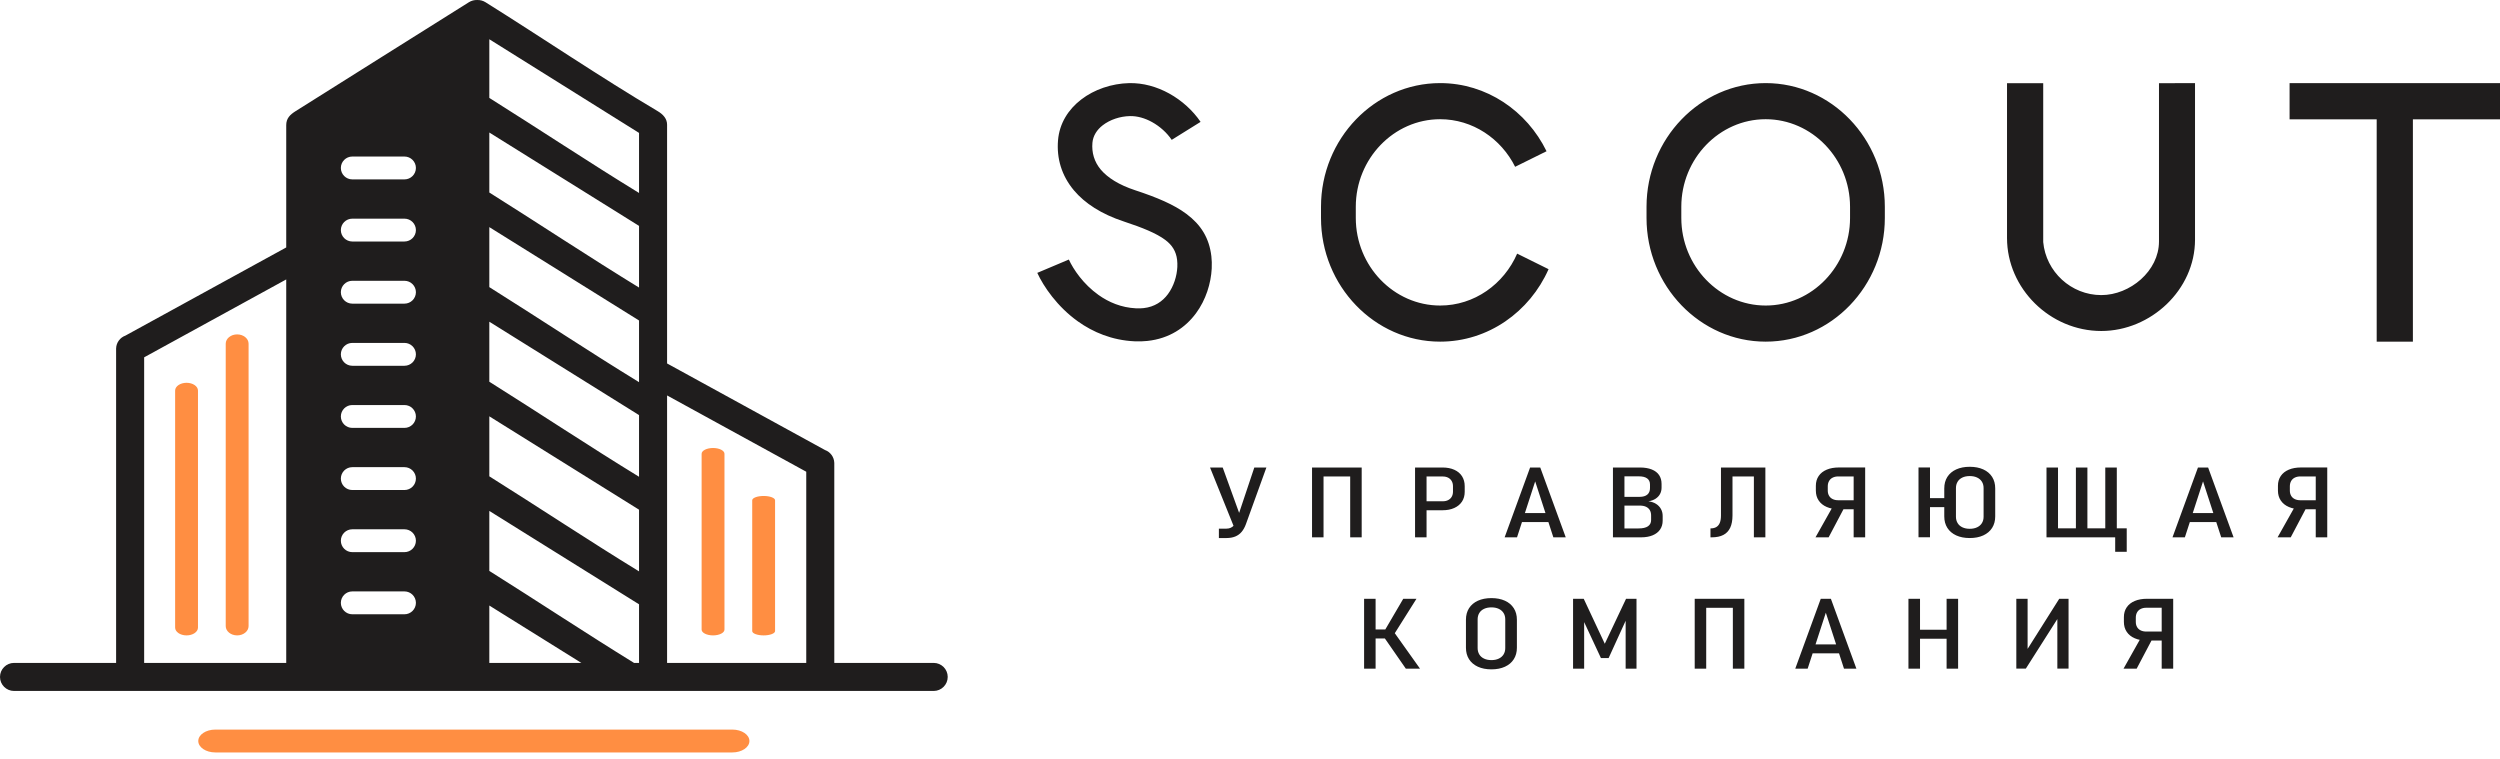 <?xml version="1.0" encoding="UTF-8"?> <svg xmlns="http://www.w3.org/2000/svg" width="280" height="85" viewBox="0 0 280 85" fill="none"> <path d="M135.523 52.361H136.943L139.018 58.094L138.187 58.971L135.523 52.361ZM139.546 58.696C139.42 59.044 139.259 59.334 139.066 59.565C138.873 59.797 138.634 59.97 138.353 60.087C138.071 60.203 137.74 60.261 137.361 60.261H136.515V59.208H137.361C137.547 59.208 137.717 59.173 137.86 59.103C138.009 59.033 138.136 58.929 138.242 58.791C138.348 58.652 138.437 58.479 138.506 58.272L140.483 52.361H141.836L139.546 58.696ZM151.221 52.361H152.509V60.181H151.221V52.361ZM146.948 52.361H148.236V60.181H146.948V52.361ZM147.778 52.361H151.882V53.367H147.778V52.361ZM159.173 56.143H161.596C161.825 56.143 162.025 56.098 162.196 56.01C162.366 55.922 162.5 55.797 162.593 55.634C162.687 55.47 162.734 55.279 162.734 55.061V54.464C162.734 54.242 162.687 54.048 162.593 53.882C162.5 53.718 162.366 53.591 162.196 53.501C162.025 53.413 161.825 53.367 161.596 53.367H159.173V52.361H161.562C162.068 52.361 162.508 52.446 162.883 52.614C163.259 52.783 163.547 53.026 163.747 53.339C163.946 53.656 164.047 54.026 164.047 54.453V55.078C164.047 55.5 163.946 55.868 163.744 56.177C163.54 56.487 163.252 56.726 162.879 56.894C162.506 57.064 162.068 57.148 161.562 57.148H159.173V56.143ZM158.486 52.361H159.774V60.181H158.486V52.361ZM171.371 52.361H172.509L175.363 60.181H173.976L171.94 53.916L169.906 60.181H168.519L171.371 52.361ZM170.029 57.466H173.942V58.469H170.029V57.466ZM181.436 59.185H183.51C183.986 59.185 184.339 59.105 184.575 58.942C184.807 58.779 184.924 58.547 184.924 58.25V57.733C184.924 57.501 184.876 57.302 184.78 57.136C184.685 56.972 184.541 56.846 184.351 56.757C184.161 56.669 183.925 56.625 183.641 56.625H181.436V55.647H183.641C184.016 55.647 184.302 55.562 184.501 55.395C184.699 55.227 184.8 54.982 184.8 54.663V54.265C184.8 53.964 184.693 53.736 184.48 53.581C184.271 53.428 183.962 53.35 183.556 53.35H181.436V52.361H183.668C184.189 52.361 184.634 52.434 184.999 52.581C185.363 52.728 185.638 52.939 185.821 53.214C186.004 53.487 186.095 53.816 186.095 54.2V54.615C186.095 54.872 186.039 55.107 185.928 55.319C185.816 55.531 185.651 55.709 185.43 55.854C185.211 55.999 184.941 56.097 184.622 56.148C184.954 56.187 185.24 56.282 185.479 56.434C185.72 56.586 185.903 56.78 186.028 57.01C186.156 57.241 186.219 57.501 186.219 57.787V58.313C186.219 58.694 186.122 59.026 185.93 59.307C185.739 59.587 185.461 59.804 185.096 59.955C184.733 60.105 184.304 60.181 183.81 60.181H181.436V59.185ZM180.65 52.361H181.938V60.181H180.65V52.361ZM191.572 59.181H191.578C191.845 59.181 192.063 59.129 192.234 59.025C192.406 58.92 192.537 58.762 192.621 58.548C192.706 58.335 192.748 58.064 192.748 57.733V52.361H194.039V57.733C194.039 58.286 193.952 58.744 193.783 59.105C193.612 59.467 193.357 59.736 193.014 59.914C192.673 60.093 192.237 60.181 191.708 60.181H191.572V59.181ZM196.435 52.361H197.722V60.181H196.435V52.361ZM193.58 52.361H197.096V53.367H193.58V52.361ZM205.967 57.035C205.438 57.035 204.98 56.95 204.594 56.781C204.205 56.614 203.904 56.372 203.693 56.057C203.481 55.744 203.376 55.375 203.376 54.948V54.409C203.376 53.99 203.48 53.626 203.689 53.316C203.9 53.005 204.198 52.769 204.591 52.603C204.98 52.438 205.438 52.356 205.967 52.356H208.318V53.361H205.883C205.641 53.361 205.434 53.407 205.257 53.496C205.08 53.585 204.944 53.714 204.852 53.881C204.758 54.048 204.71 54.244 204.71 54.471V54.948C204.71 55.167 204.758 55.358 204.852 55.52C204.944 55.684 205.08 55.81 205.26 55.898C205.438 55.984 205.645 56.028 205.883 56.028H208.318V57.035H205.967ZM205.379 56.546L206.596 56.792L204.807 60.181H203.336L205.379 56.546ZM207.609 52.356H208.899V60.181H207.609V52.356ZM215.462 55.792H218.734V56.798H215.462V55.792ZM216.16 60.175H214.873V52.356H216.16V60.175ZM220.61 60.261C220.032 60.261 219.527 60.163 219.097 59.966C218.667 59.768 218.337 59.489 218.104 59.123C217.874 58.761 217.758 58.331 217.758 57.837V54.702C217.758 54.206 217.874 53.776 218.104 53.413C218.337 53.049 218.667 52.769 219.097 52.574C219.527 52.379 220.032 52.28 220.61 52.28C221.191 52.28 221.696 52.379 222.127 52.574C222.556 52.769 222.886 53.049 223.119 53.413C223.349 53.776 223.464 54.206 223.464 54.702V57.837C223.464 58.331 223.349 58.761 223.119 59.123C222.886 59.489 222.556 59.768 222.127 59.966C221.696 60.163 221.191 60.261 220.61 60.261ZM220.61 59.225C220.925 59.225 221.199 59.17 221.432 59.059C221.667 58.95 221.846 58.794 221.973 58.589C222.101 58.384 222.162 58.147 222.162 57.874V54.668C222.162 54.392 222.101 54.153 221.973 53.95C221.846 53.748 221.667 53.592 221.432 53.482C221.199 53.374 220.925 53.319 220.61 53.319C220.297 53.319 220.023 53.374 219.79 53.482C219.556 53.592 219.377 53.748 219.255 53.95C219.13 54.153 219.066 54.392 219.066 54.668V57.874C219.066 58.147 219.13 58.384 219.255 58.589C219.377 58.794 219.556 58.95 219.79 59.059C220.023 59.17 220.297 59.225 220.61 59.225ZM230.014 59.175H236.427V60.181H230.014V59.175ZM235.791 52.361H237.082V60.181H235.791V52.361ZM229.208 52.361H230.497V60.181H229.208V52.361ZM232.501 52.361H233.789V60.181H232.501V52.361ZM236.901 59.175H238.194V61.799H236.901V59.175ZM246.171 52.361H247.309L250.162 60.181H248.776L246.74 53.916L244.705 60.181H243.319L246.171 52.361ZM244.828 57.466H248.742V58.469H244.828V57.466ZM257.721 57.035C257.191 57.035 256.733 56.95 256.348 56.781C255.959 56.614 255.658 56.372 255.447 56.057C255.235 55.744 255.13 55.375 255.13 54.948V54.409C255.13 53.99 255.234 53.626 255.443 53.316C255.653 53.005 255.952 52.769 256.344 52.603C256.733 52.438 257.191 52.356 257.721 52.356H260.071V53.361H257.636C257.395 53.361 257.187 53.407 257.011 53.496C256.834 53.585 256.698 53.714 256.604 53.881C256.512 54.048 256.464 54.244 256.464 54.471V54.948C256.464 55.167 256.512 55.358 256.604 55.52C256.698 55.684 256.834 55.81 257.013 55.898C257.191 55.984 257.399 56.028 257.636 56.028H260.071V57.035H257.721ZM257.133 56.546L258.349 56.792L256.562 60.181H255.09L257.133 56.546ZM259.363 52.356H260.652V60.181H259.363V52.356Z" fill="#1F1D1D"></path> <path d="M155.088 70.612L157.162 67.068H158.642L155.827 71.538L155.088 70.612ZM155.049 71.424L156.189 70.88L159.04 74.888H157.452L155.049 71.424ZM152.779 67.068H154.067V74.888H152.779V67.068ZM153.427 70.499H156.194V71.505H153.427V70.499ZM167.041 74.968C166.46 74.968 165.955 74.87 165.523 74.673C165.094 74.475 164.764 74.196 164.531 73.831C164.301 73.468 164.186 73.038 164.186 72.544V69.409C164.186 68.913 164.301 68.483 164.531 68.12C164.764 67.756 165.094 67.476 165.523 67.281C165.955 67.086 166.46 66.987 167.041 66.987C167.618 66.987 168.123 67.086 168.554 67.281C168.984 67.476 169.314 67.756 169.545 68.12C169.777 68.483 169.892 68.913 169.892 69.409V72.544C169.892 73.038 169.777 73.468 169.545 73.831C169.314 74.196 168.984 74.475 168.554 74.673C168.123 74.87 167.618 74.968 167.041 74.968ZM167.041 73.932C167.352 73.932 167.628 73.877 167.86 73.766C168.094 73.657 168.272 73.501 168.4 73.296C168.527 73.091 168.589 72.854 168.589 72.581V69.375C168.589 69.099 168.527 68.859 168.4 68.657C168.272 68.455 168.094 68.299 167.86 68.19C167.628 68.081 167.352 68.026 167.041 68.026C166.725 68.026 166.451 68.081 166.219 68.19C165.984 68.299 165.805 68.455 165.681 68.657C165.557 68.859 165.495 69.099 165.495 69.375V72.581C165.495 72.854 165.557 73.091 165.681 73.296C165.805 73.501 165.984 73.657 166.219 73.766C166.451 73.877 166.725 73.932 167.041 73.932ZM182.116 67.068H183.289V74.888H182.072V68.999L182.156 69.342L180.166 73.704H179.304L177.32 69.45L177.425 68.999V74.888H176.183V67.068H177.38L179.736 72.101L182.116 67.068ZM194.08 67.068H195.367V74.888H194.08V67.068ZM189.807 67.068H191.095V74.888H189.807V67.068ZM190.636 67.068H194.74V68.074H190.636V67.068ZM203.923 67.068H205.061L207.915 74.888H206.527L204.492 68.623L202.458 74.888H201.07L203.923 67.068ZM202.581 72.173H206.493V73.176H202.581V72.173ZM218.019 67.068H219.308V74.888H218.019V67.068ZM213.746 67.068H215.042V74.888H213.746V67.068ZM214.576 70.532H218.68V71.538H214.576V70.532ZM230.423 74.882V68.951L230.578 69.091L226.895 74.882H225.828V67.068H227.092V73.066L226.934 72.925L230.632 67.068H231.678V74.882H230.423ZM240.467 71.742C239.937 71.742 239.479 71.657 239.094 71.488C238.704 71.321 238.403 71.079 238.193 70.764C237.981 70.452 237.876 70.082 237.876 69.655V69.116C237.876 68.697 237.98 68.333 238.189 68.023C238.398 67.712 238.698 67.476 239.089 67.31C239.479 67.145 239.937 67.063 240.467 67.063H242.817V68.067H240.381C240.141 68.067 239.933 68.114 239.757 68.203C239.58 68.292 239.444 68.421 239.35 68.588C239.258 68.755 239.21 68.951 239.21 69.177V69.655C239.21 69.874 239.258 70.065 239.35 70.227C239.444 70.391 239.58 70.517 239.759 70.605C239.937 70.692 240.145 70.735 240.381 70.735H242.817V71.742H240.467ZM239.878 71.253L241.095 71.499L239.307 74.888H237.836L239.878 71.253ZM242.109 67.063H243.398V74.888H242.109V67.063Z" fill="#1F1D1D"></path> <path fill-rule="evenodd" clip-rule="evenodd" d="M256.433 9.308H266.189H270.244H280V13.363H270.244V38.264H266.189V13.363H256.433V9.308ZM131.232 15.664C130.69 14.865 129.912 14.16 129.027 13.671C128.242 13.237 127.379 12.982 126.547 13.002C125.444 13.028 124.329 13.395 123.505 14.03C122.865 14.525 122.417 15.2 122.351 15.997C122.259 17.087 122.552 18.123 123.293 19.004C124.066 19.911 125.321 20.708 127.131 21.305C129.575 22.11 131.471 22.905 132.883 23.96C134.51 25.177 135.433 26.656 135.673 28.695C135.723 29.123 135.737 29.591 135.713 30.076C135.628 31.725 135.066 33.581 133.948 35.09C132.763 36.691 130.978 37.919 128.507 38.186C128.059 38.235 127.578 38.248 127.068 38.226C124.536 38.107 122.421 37.205 120.732 36.001C118.403 34.342 116.876 32.084 116.175 30.561L119.71 29.069C120.22 30.178 121.334 31.827 123.029 33.032C124.17 33.846 125.584 34.455 127.249 34.534C127.532 34.547 127.814 34.537 128.083 34.509C129.311 34.376 130.207 33.755 130.806 32.946C131.472 32.045 131.809 30.916 131.861 29.902C131.875 29.63 131.865 29.357 131.836 29.101C131.724 28.148 131.284 27.45 130.509 26.87C129.519 26.13 127.963 25.497 125.876 24.809C123.34 23.974 121.503 22.769 120.291 21.333C118.886 19.66 118.331 17.726 118.499 15.708C118.658 13.803 119.659 12.252 121.089 11.15C122.563 10.008 124.529 9.355 126.457 9.31C128.024 9.273 129.578 9.715 130.947 10.471C132.361 11.251 133.6 12.376 134.465 13.65L131.232 15.664ZM147.952 24.415V23.157C147.952 15.54 153.954 9.308 161.294 9.308H161.302C166.487 9.308 171.009 12.42 173.213 16.939L169.695 18.681C168.12 15.524 164.936 13.352 161.294 13.352C156.104 13.352 151.849 17.773 151.849 23.157V24.415C151.849 29.805 156.109 34.22 161.302 34.22C165.123 34.22 168.438 31.823 169.921 28.407L173.438 30.148H173.44C171.329 34.925 166.673 38.264 161.302 38.264H161.294C153.954 38.264 147.952 32.032 147.952 24.415ZM184.411 24.415V23.157C184.411 15.54 190.412 9.308 197.753 9.308H197.76C205.099 9.308 211.101 15.54 211.101 23.157V24.415C211.101 32.032 205.099 38.264 197.76 38.264H197.753C190.412 38.264 184.411 32.032 184.411 24.415ZM188.307 24.415C188.307 29.805 192.567 34.22 197.76 34.22C202.949 34.22 207.205 29.8 207.205 24.415V23.157C207.205 17.769 202.945 13.352 197.753 13.352C192.562 13.352 188.307 17.773 188.307 23.157V24.415ZM241.806 27.048V9.32L245.842 9.308V26.846C245.842 32.467 240.881 37.071 235.345 37.071C229.602 37.071 224.786 32.313 224.786 26.658V9.32H228.84V27.112C229.143 30.424 231.959 33.05 235.345 33.05C238.568 33.05 241.806 30.35 241.806 27.048Z" fill="#1F1D1D"></path> <path d="M82.026 81.713H24.117C23.062 81.713 22.207 82.286 22.207 82.993C22.207 83.7 23.062 84.273 24.117 84.273H82.026C83.08 84.273 83.935 83.7 83.935 82.993C83.935 82.286 83.08 81.713 82.026 81.713Z" fill="#FF8E42"></path> <path fill-rule="evenodd" clip-rule="evenodd" d="M1.569 74.246H13.004V39.1V39.068L13.004 39.062V39.028L13.005 39.023C13.023 38.363 13.454 37.802 14.047 37.589L32.058 27.713V14.011C32.058 13.256 32.485 12.841 33.101 12.454C39.554 8.404 46.037 4.304 52.516 0.25C52.804 0.07 53.129 -0.01 53.446 0.001C53.764 -0.01 54.088 0.07 54.376 0.25C60.83 4.288 67.145 8.585 73.669 12.454C74.261 12.804 74.713 13.288 74.713 13.965V40.707L92.397 50.402C92.99 50.615 93.421 51.177 93.439 51.837L93.441 51.842V51.875L93.441 51.882V51.913V74.246H104.575C105.438 74.246 106.144 74.952 106.144 75.815V75.817C106.144 76.68 105.438 77.387 104.575 77.387H1.569C0.705 77.387 0 76.68 0 75.817V75.815C0 74.952 0.705 74.246 1.569 74.246ZM39.455 17.532H45.302C46.007 17.532 46.582 18.107 46.582 18.811V18.812C46.582 19.517 46.007 20.092 45.302 20.092H39.455C38.751 20.092 38.176 19.517 38.176 18.812V18.811C38.176 18.107 38.751 17.532 39.455 17.532ZM39.455 24.49H45.302C46.007 24.49 46.582 25.065 46.582 25.769V25.77C46.582 26.474 46.007 27.049 45.302 27.049H39.455C38.751 27.049 38.176 26.474 38.176 25.77V25.769C38.176 25.065 38.751 24.49 39.455 24.49ZM39.455 31.448H45.302C46.007 31.448 46.582 32.023 46.582 32.727V32.729C46.582 33.433 46.007 34.008 45.302 34.008H39.455C38.751 34.008 38.176 33.433 38.176 32.729V32.727C38.176 32.023 38.751 31.448 39.455 31.448ZM39.455 38.406H45.302C46.007 38.406 46.582 38.981 46.582 39.685V39.687C46.582 40.391 46.007 40.966 45.302 40.966H39.455C38.751 40.966 38.176 40.391 38.176 39.687V39.685C38.176 38.981 38.751 38.406 39.455 38.406ZM39.455 45.364H45.302C46.007 45.364 46.582 45.939 46.582 46.643V46.645C46.582 47.349 46.007 47.924 45.302 47.924H39.455C38.751 47.924 38.176 47.349 38.176 46.645V46.643C38.176 45.939 38.751 45.364 39.455 45.364ZM39.455 52.322H45.302C46.007 52.322 46.582 52.898 46.582 53.602V53.603C46.582 54.307 46.007 54.882 45.302 54.882H39.455C38.751 54.882 38.176 54.307 38.176 53.603V53.602C38.176 52.898 38.751 52.322 39.455 52.322ZM39.455 59.28H45.302C46.007 59.28 46.582 59.855 46.582 60.56V60.561C46.582 61.265 46.007 61.84 45.302 61.84H39.455C38.751 61.84 38.176 61.265 38.176 60.561V60.56C38.176 59.855 38.751 59.28 39.455 59.28ZM39.455 66.238H45.302C46.007 66.238 46.582 66.814 46.582 67.517V67.519C46.582 68.223 46.007 68.799 45.302 68.799H39.455C38.751 68.799 38.176 68.223 38.176 67.519V67.517C38.176 66.814 38.751 66.238 39.455 66.238ZM54.804 4.395V10.966C60.31 14.423 66.042 18.226 71.572 21.612V14.886L54.804 4.395ZM54.804 14.842V21.562C60.31 25.018 66.042 28.821 71.572 32.207V25.299C66.089 21.872 60.316 18.288 54.804 14.842ZM54.804 25.437V32.157C60.31 35.613 66.042 39.417 71.572 42.803V35.895C66.089 32.468 60.316 28.883 54.804 25.437ZM54.804 36.033V42.753C60.31 46.209 66.042 50.013 71.572 53.398V46.491C66.089 43.063 60.316 39.479 54.804 36.033ZM54.804 46.628V53.348C60.31 56.804 66.042 60.608 71.572 63.993V57.086C66.089 53.659 60.316 50.074 54.804 46.628ZM54.804 57.224V63.943C60.124 67.284 65.657 70.948 71.012 74.246H71.572V67.682C66.089 64.254 60.316 60.67 54.804 57.224ZM54.804 67.82V74.246H65.11C61.661 72.098 58.184 69.933 54.804 67.82ZM32.058 31.296L16.145 40.02V74.246H32.058L32.058 31.296ZM74.713 74.246H90.3V52.834L74.713 44.289V74.246Z" fill="#1F1D1D"></path> <path d="M19.614 43.748L19.614 70.289C19.614 70.772 20.187 71.164 20.894 71.164C21.601 71.164 22.174 70.772 22.174 70.289L22.174 43.748C22.174 43.265 21.601 42.873 20.894 42.873C20.187 42.873 19.614 43.265 19.614 43.748Z" fill="#FF8E42"></path> <path d="M25.281 38.495L25.281 70.121C25.281 70.697 25.854 71.164 26.561 71.164C27.268 71.164 27.841 70.697 27.841 70.121L27.841 38.495C27.841 37.919 27.268 37.452 26.561 37.452C25.854 37.452 25.281 37.919 25.281 38.495Z" fill="#FF8E42"></path> <path d="M78.581 50.825L78.581 70.515C78.581 70.873 79.154 71.164 79.861 71.164C80.568 71.164 81.141 70.873 81.141 70.515L81.141 50.825C81.141 50.467 80.568 50.176 79.861 50.176C79.154 50.176 78.581 50.467 78.581 50.825Z" fill="#FF8E42"></path> <path d="M84.248 56.032L84.248 70.681C84.248 70.948 84.821 71.164 85.528 71.164C86.235 71.164 86.808 70.948 86.808 70.681L86.808 56.032C86.808 55.765 86.235 55.549 85.528 55.549C84.821 55.549 84.248 55.765 84.248 56.032Z" fill="#FF8E42"></path> </svg> 